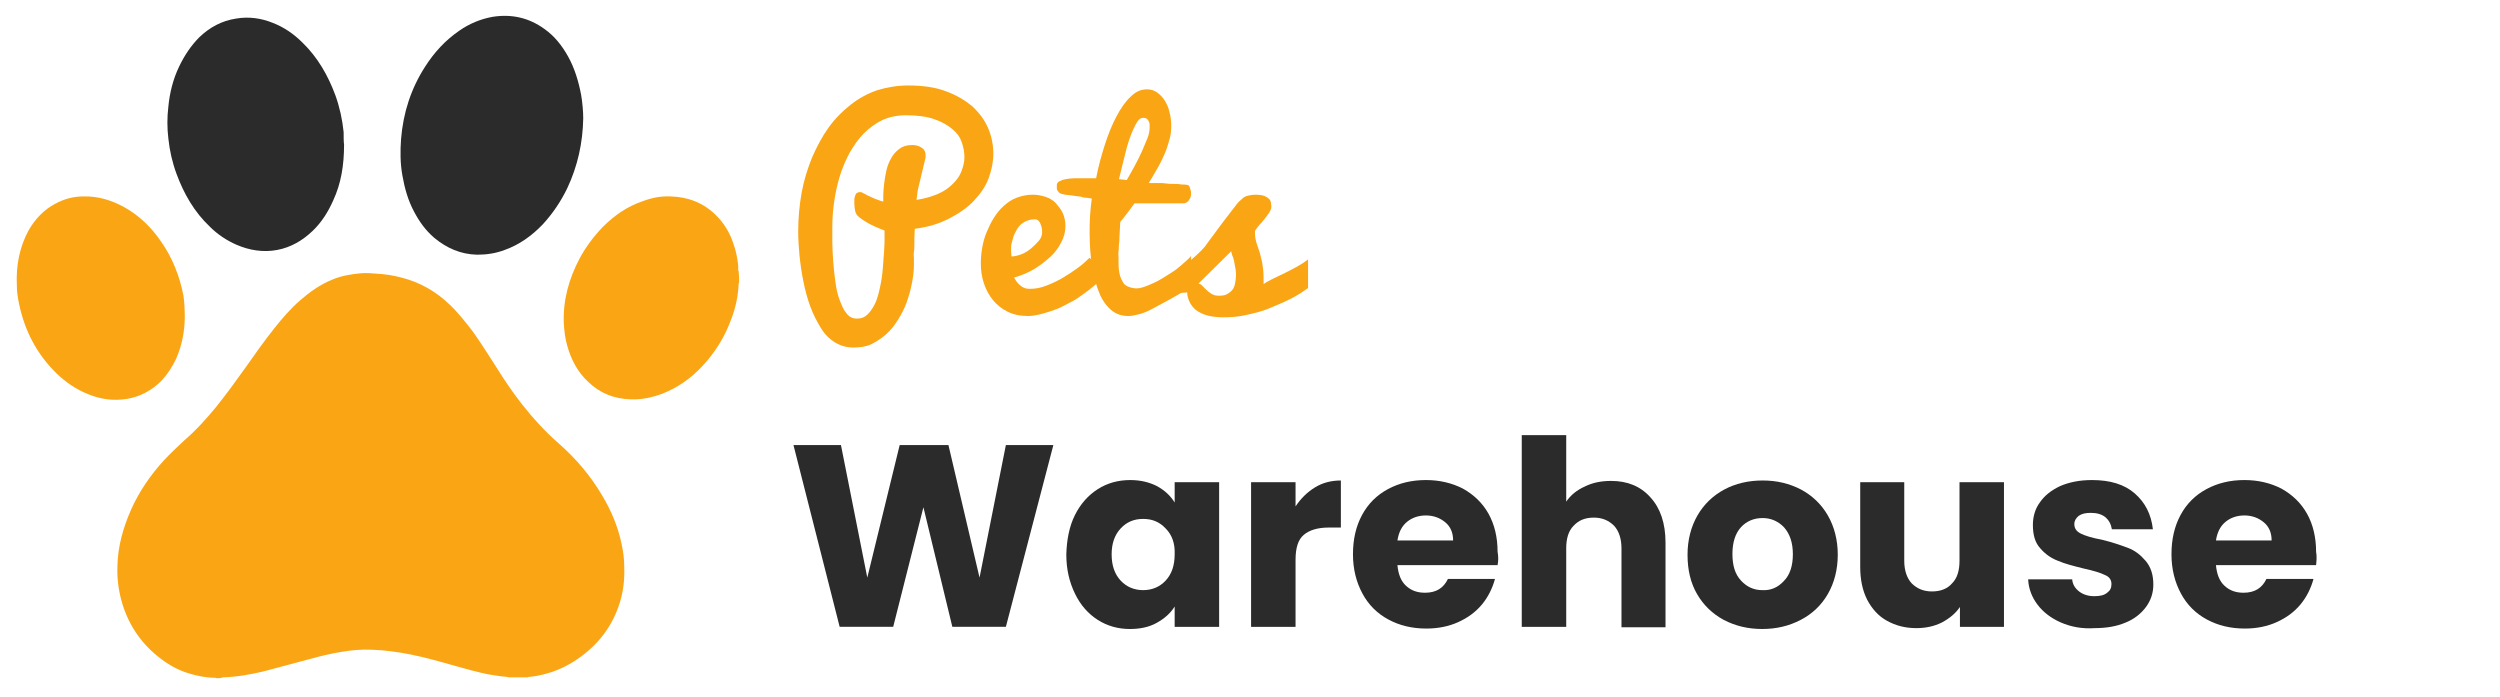 <?xml version="1.0" encoding="utf-8"?>
<!-- Generator: Adobe Illustrator 28.1.0, SVG Export Plug-In . SVG Version: 6.00 Build 0)  -->
<svg version="1.1" id="Layer_1" xmlns="http://www.w3.org/2000/svg" xmlns:xlink="http://www.w3.org/1999/xlink" x="0px" y="0px"
	 viewBox="0 0 579.1 161.4" style="enable-background:new 0 0 579.1 161.4;" xml:space="preserve">
<style type="text/css">
	.st0{fill:#FAA514;}
	.st1{fill:#2B2B2B;}
</style>
<g>
	<path class="st0" d="M210.4,19.8c3.3,0,6.2,0.4,8.6,1.3c2.5,0.9,4.5,2.1,6.2,3.5c1.6,1.5,2.9,3.2,3.7,5.1c0.8,1.9,1.2,3.9,1.2,5.9
		c0,1.9-0.4,3.8-1.1,5.7s-1.9,3.6-3.4,5.2s-3.4,2.9-5.7,4.1s-4.9,2-8,2.4c-0.1,1.4-0.1,2.7-0.1,3.9c0,0.5,0,1-0.1,1.5s0,1,0,1.4
		s0,0.8,0,1.1s0,0.5,0,0.6c0,1.4-0.2,2.8-0.5,4.3s-0.7,2.9-1.2,4.3s-1.2,2.7-2,4s-1.7,2.4-2.7,3.3c-1,0.9-2.2,1.7-3.4,2.3
		s-2.7,0.8-4.2,0.8c-1.6,0-3-0.4-4.3-1.2c-1.3-0.8-2.4-1.9-3.3-3.4s-1.7-3-2.4-4.9s-1.2-3.8-1.6-5.8s-0.7-4-0.9-6s-0.3-3.9-0.3-5.7
		c0-3.1,0.3-6.1,0.8-8.9s1.4-5.6,2.4-8.1c1.1-2.5,2.3-4.8,3.8-6.9c1.5-2.1,3.2-3.8,5.1-5.3c1.9-1.5,3.9-2.6,6.2-3.4
		C205.5,20.2,207.9,19.8,210.4,19.8z M192.8,52.9c0,0.8,0,1.9,0,3.2s0.1,2.8,0.2,4.4s0.3,3.1,0.5,4.7s0.5,3,1,4.3s0.9,2.3,1.6,3.1
		c0.6,0.8,1.4,1.2,2.4,1.2c1,0,1.8-0.3,2.5-1c0.7-0.7,1.3-1.6,1.8-2.7s0.8-2.4,1.1-3.8s0.5-2.8,0.6-4.2s0.2-2.7,0.3-4
		s0.1-2.4,0.1-3.3v-1.4c-1.6-0.6-2.9-1.2-3.8-1.7s-1.6-1-2.1-1.4s-0.8-0.9-0.9-1.4s-0.2-1.1-0.2-1.7c0-0.4,0-0.7,0-1
		s0.1-0.6,0.2-0.9s0.2-0.5,0.4-0.6s0.4-0.2,0.7-0.2c0.2,0,0.4,0,0.5,0.1s0.4,0.2,0.6,0.3c0.6,0.4,1.2,0.6,1.8,0.9s1,0.4,1.3,0.5
		c0.4,0.2,0.8,0.3,1.2,0.4c0-0.3,0-0.8,0-1.5s0.1-1.6,0.2-2.6s0.3-2,0.5-3s0.6-2,1.1-2.9s1.1-1.6,1.9-2.2c0.8-0.6,1.7-0.9,2.9-0.9
		c0.4,0,0.7,0,1.1,0.1c0.4,0.1,0.7,0.2,1,0.4c0.3,0.2,0.6,0.4,0.8,0.7c0.2,0.3,0.3,0.7,0.3,1.2c0,0.1,0,0.2,0,0.3s0,0.1,0,0.2
		l-1.8,7.5l-0.3,2.3c1.9-0.3,3.6-0.8,5-1.4s2.5-1.4,3.4-2.3s1.6-1.8,2-2.9s0.7-2.1,0.7-3.3c0-1.1-0.2-2.2-0.6-3.4s-1.1-2.2-2.2-3.1
		s-2.4-1.7-4.2-2.3c-1.7-0.6-3.9-0.9-6.6-0.9c-2,0-3.8,0.4-5.4,1.1c-1.6,0.8-3,1.8-4.3,3.1s-2.3,2.8-3.3,4.5
		c-0.9,1.7-1.7,3.5-2.3,5.5s-1,3.9-1.3,6S192.8,50.9,192.8,52.9z"/>
	<path class="st0" d="M238.2,73.2c-1.8,0-3.4-0.3-4.8-1s-2.5-1.6-3.4-2.7s-1.6-2.4-2.1-3.9s-0.7-3-0.7-4.6c0-1.1,0.1-2.3,0.3-3.5
		s0.5-2.4,1-3.6s1-2.3,1.7-3.4s1.4-2,2.3-2.8s1.9-1.5,3-1.9s2.3-0.7,3.7-0.7c1.1,0,2.1,0.2,3,0.5s1.8,0.8,2.4,1.5s1.2,1.4,1.6,2.3
		s0.6,1.9,0.6,3c0,1.2-0.3,2.4-0.9,3.6s-1.4,2.4-2.5,3.4s-2.3,2-3.8,2.9s-3,1.5-4.7,2c0.3,0.5,0.6,1,0.9,1.3s0.6,0.6,0.9,0.8
		s0.6,0.3,0.9,0.4s0.7,0.1,1,0.1c1.2,0,2.4-0.2,3.7-0.7s2.6-1.1,3.8-1.8s2.4-1.5,3.5-2.3s2-1.6,2.8-2.4l3.8,3.9
		c-1.7,1.8-3.5,3.3-5.5,4.7c-0.8,0.6-1.7,1.2-2.7,1.7s-2,1.1-3,1.5s-2.2,0.8-3.3,1.1S239.3,73.2,238.2,73.2z M234.3,59.4
		c0.7,0,1.5-0.2,2.3-0.5s1.6-0.8,2.3-1.4s1.3-1.2,1.8-1.8s0.7-1.3,0.7-1.9c0-0.9-0.2-1.6-0.5-2.2s-0.7-0.8-1.2-0.8
		c-0.8,0-1.6,0.2-2.2,0.5s-1.1,0.7-1.5,1.2s-0.7,1.1-1,1.7s-0.4,1.3-0.6,1.9s-0.2,1.3-0.2,1.9S234.3,59,234.3,59.4z"/>
	<path class="st0" d="M275.7,66.6c-1.9,1.1-3.5,2.1-5,2.9s-2.8,1.5-3.9,2.1s-2.2,1-3,1.2s-1.7,0.4-2.4,0.4c-1.5,0-2.8-0.4-3.9-1.3
		s-2.1-2.2-2.8-3.9s-1.3-3.7-1.7-6.1s-0.6-5.1-0.6-8.1c0-1.2,0-2.4,0.1-3.8s0.2-2.6,0.4-4c-0.6-0.1-1-0.2-1.4-0.2s-0.7-0.1-1-0.2
		s-0.8-0.1-1.4-0.2s-1.4-0.2-2.4-0.3c-0.5-0.1-0.8-0.2-1.1-0.3s-0.4-0.4-0.6-0.6s-0.2-0.5-0.2-0.7s0-0.5,0-0.6
		c0-0.4,0.2-0.7,0.6-0.9s0.9-0.4,1.5-0.5s1.2-0.2,2-0.2s1.4,0,2.1,0s1.2,0,1.8,0s0.9,0,1.1,0c0.5-2.6,1.2-5.2,2-7.7
		c0.8-2.5,1.7-4.7,2.7-6.6c1-1.9,2.1-3.5,3.3-4.6c1.2-1.2,2.4-1.7,3.8-1.7c0.8,0,1.6,0.2,2.3,0.7s1.3,1.1,1.8,1.9
		c0.5,0.8,0.9,1.7,1.1,2.7c0.3,1,0.4,2.1,0.4,3.3c0,1-0.1,2-0.4,3c-0.3,1.1-0.6,2.1-1.1,3.3c-0.5,1.1-1,2.2-1.7,3.4s-1.3,2.3-2,3.4
		c0.2,0,0.5,0,0.9,0s0.9,0,1.4,0s1.1,0,1.7,0.1s1.2,0.1,1.8,0.1s1.1,0,1.6,0.1s0.9,0,1.3,0.1c0.4,0,0.7,0.2,0.8,0.6s0.3,0.8,0.3,1.4
		c0,0.7-0.2,1.2-0.6,1.7s-0.8,0.6-1.3,0.6h-11.2c-0.6,0.8-1.1,1.5-1.7,2.3s-1.1,1.4-1.6,2c-0.1,1.2-0.1,2.4-0.2,3.6
		c0,0.5,0,1-0.1,1.6s0,1.1-0.1,1.6s0,1,0,1.5s0,0.9,0,1.3c0,1.1,0.1,1.9,0.3,2.7s0.5,1.3,0.8,1.8s0.8,0.8,1.4,1s1.1,0.3,1.8,0.3
		c0.4,0,0.9-0.1,1.5-0.3s1.3-0.5,2-0.8s1.5-0.7,2.3-1.2s1.6-1,2.4-1.5s1.5-1.1,2.3-1.8s1.4-1.2,2-1.9V66.6z M266.3,29.5
		c0-0.2,0-0.5,0-0.7s-0.1-0.5-0.2-0.7s-0.2-0.4-0.5-0.6c-0.2-0.2-0.5-0.2-0.9-0.2c-0.5,0-1,0.4-1.5,1.3c-0.5,0.9-1,2-1.5,3.4
		c-0.5,1.4-0.9,2.9-1.3,4.6s-0.8,3.3-1.2,4.9c0.3,0,0.6,0.1,0.9,0.1s0.6,0.1,0.9,0.1c0.6-1,1.2-2.1,1.8-3.2s1.2-2.3,1.7-3.4
		s0.9-2.2,1.3-3.1C266.2,31,266.3,30.2,266.3,29.5z"/>
	<path class="st0" d="M273.9,61.9c1.1-0.9,2-1.7,2.7-2.3s1.3-1.2,1.8-1.7s0.9-1,1.3-1.6s0.9-1.2,1.4-1.9s1.2-1.6,2-2.7
		s1.8-2.3,3-3.9c0.3-0.4,0.5-0.7,0.8-1s0.7-0.6,1-0.9s0.8-0.5,1.3-0.6s1-0.2,1.5-0.2c0.9,0,1.7,0.1,2.2,0.3s0.9,0.5,1.1,0.7
		s0.4,0.6,0.4,0.9s0.1,0.6,0.1,0.8c0,0.5-0.2,1-0.6,1.6s-0.8,1.1-1.2,1.6s-0.9,1-1.3,1.5s-0.6,0.8-0.7,1c0,0.6,0,1.2,0.1,1.7
		s0.2,1,0.4,1.5s0.3,1,0.5,1.5s0.3,1.2,0.5,1.9s0.3,1.5,0.4,2.4s0.1,2,0.1,3.3c0.7-0.5,1.5-0.9,2.3-1.3s1.7-0.8,2.5-1.2
		s1.8-0.9,2.7-1.4s1.9-1.1,2.8-1.8l0,6.6c-1.2,0.9-2.6,1.8-4.2,2.6s-3.3,1.5-5,2.2s-3.5,1.1-5.3,1.5s-3.5,0.5-5.1,0.5
		c-1.2,0-2.2-0.1-3.2-0.3s-1.9-0.6-2.6-1s-1.4-1.1-1.8-1.8s-0.8-1.6-0.8-2.7c-0.3,0.1-0.5,0.1-0.8,0.1s-0.5,0-0.8,0
		c-0.3,0-0.6,0-0.9,0s-0.5-0.1-0.7-0.2s-0.4-0.3-0.5-0.6s-0.2-0.7-0.2-1.2c0-0.5,0.1-0.9,0.4-1.3s0.5-0.8,0.8-1.1s0.6-0.6,0.9-0.8
		S273.7,62.1,273.9,61.9z M277.6,65.7c0.2,0,0.5,0.1,0.8,0.4s0.6,0.6,1,1s0.8,0.7,1.3,1s1,0.4,1.7,0.4c0.8,0,1.4-0.1,1.9-0.4
		s0.9-0.6,1.2-1s0.5-0.9,0.6-1.5s0.2-1.1,0.2-1.7c0-0.5,0-1.1-0.1-1.6s-0.2-1.1-0.3-1.6s-0.2-1-0.4-1.4s-0.2-0.8-0.3-1.1L277.6,65.7
		z"/>
	<path class="st1" d="M244,103.1l-11,42.1h-12.4l-6.7-27.7l-7,27.7h-12.4l-10.7-42.1h11l6.1,30.7l7.5-30.7h11.3l7.2,30.7l6.1-30.7
		H244z"/>
	<path class="st1" d="M249,119.3c1.3-2.6,3.1-4.6,5.3-6c2.2-1.4,4.7-2.1,7.5-2.1c2.4,0,4.4,0.5,6.2,1.4c1.8,1,3.1,2.2,4.1,3.8v-4.7
		h10.3v33.5h-10.3v-4.7c-1,1.6-2.4,2.8-4.2,3.8c-1.8,1-3.9,1.4-6.2,1.4c-2.7,0-5.2-0.7-7.4-2.1c-2.2-1.4-4-3.4-5.3-6.1s-2-5.6-2-9.1
		C247.1,125,247.7,121.9,249,119.3z M270,122.4c-1.4-1.5-3.1-2.2-5.2-2.2s-3.8,0.7-5.2,2.2c-1.4,1.5-2.1,3.5-2.1,6
		c0,2.6,0.7,4.6,2.1,6.1c1.4,1.5,3.2,2.2,5.2,2.2s3.8-0.7,5.2-2.2c1.4-1.5,2.1-3.5,2.1-6.1C272.2,125.9,271.5,123.9,270,122.4z"/>
	<path class="st1" d="M304.6,112.9c1.8-1.1,3.8-1.6,6-1.6v10.9h-2.8c-2.6,0-4.5,0.6-5.8,1.7c-1.3,1.1-1.9,3-1.9,5.8v15.5h-10.3
		v-33.5h10.3v5.6C301.3,115.5,302.8,114,304.6,112.9z"/>
	<path class="st1" d="M346.9,130.9h-23.2c0.2,2.1,0.8,3.7,2,4.8s2.6,1.6,4.4,1.6c2.6,0,4.3-1.1,5.3-3.2h10.9c-0.6,2.2-1.6,4.2-3,5.9
		c-1.5,1.8-3.3,3.1-5.5,4.1c-2.2,1-4.7,1.5-7.4,1.5c-3.3,0-6.2-0.7-8.8-2.1c-2.6-1.4-4.6-3.4-6-6c-1.4-2.6-2.2-5.6-2.2-9.1
		c0-3.5,0.7-6.5,2.1-9.1c1.4-2.6,3.4-4.6,6-6c2.6-1.4,5.5-2.1,8.8-2.1c3.2,0,6.1,0.7,8.6,2c2.5,1.4,4.5,3.3,5.9,5.8
		c1.4,2.5,2.1,5.5,2.1,8.8C347.1,128.9,347.1,129.9,346.9,130.9z M336.6,125.2c0-1.8-0.6-3.2-1.8-4.2c-1.2-1-2.7-1.6-4.5-1.6
		c-1.7,0-3.2,0.5-4.4,1.5c-1.2,1-1.9,2.4-2.2,4.3H336.6z"/>
	<path class="st1" d="M382.3,115.2c2.3,2.5,3.5,6,3.5,10.5v19.6h-10.2V127c0-2.2-0.6-4-1.7-5.2c-1.2-1.2-2.7-1.9-4.7-1.9
		c-2,0-3.5,0.6-4.7,1.9c-1.2,1.2-1.7,3-1.7,5.2v18.2h-10.3v-44.4h10.3v15.4c1-1.5,2.5-2.7,4.3-3.5c1.8-0.9,3.8-1.3,6.1-1.3
		C376.9,111.4,380,112.6,382.3,115.2z"/>
	<path class="st1" d="M399.3,143.6c-2.6-1.4-4.7-3.4-6.2-6c-1.5-2.6-2.2-5.6-2.2-9.1c0-3.4,0.8-6.5,2.3-9.1c1.5-2.6,3.6-4.6,6.2-6
		c2.6-1.4,5.6-2.1,8.9-2.1c3.3,0,6.2,0.7,8.9,2.1c2.6,1.4,4.7,3.4,6.2,6c1.5,2.6,2.3,5.7,2.3,9.1c0,3.4-0.8,6.5-2.3,9.1
		c-1.5,2.6-3.6,4.6-6.3,6c-2.7,1.4-5.6,2.1-8.9,2.1C404.9,145.7,402,145,399.3,143.6z M413.2,134.6c1.4-1.4,2.1-3.5,2.1-6.2
		c0-2.7-0.7-4.7-2-6.2c-1.3-1.4-3-2.2-5-2.2c-2,0-3.7,0.7-5,2.1c-1.3,1.4-2,3.5-2,6.2c0,2.7,0.6,4.7,2,6.2c1.3,1.4,2.9,2.2,4.9,2.2
		C410.2,136.8,411.8,136.1,413.2,134.6z"/>
	<path class="st1" d="M464.2,111.7v33.5H454v-4.6c-1,1.5-2.5,2.7-4.2,3.6c-1.8,0.9-3.8,1.3-5.9,1.3c-2.6,0-4.8-0.6-6.8-1.7
		c-2-1.1-3.5-2.8-4.6-4.9c-1.1-2.2-1.6-4.7-1.6-7.6v-19.6h10.2v18.2c0,2.2,0.6,4,1.7,5.2c1.2,1.2,2.7,1.9,4.7,1.9
		c2,0,3.6-0.6,4.7-1.9c1.2-1.2,1.7-3,1.7-5.2v-18.2H464.2z"/>
	<path class="st1" d="M477.4,144.2c-2.3-1-4.1-2.4-5.4-4.1c-1.3-1.7-2.1-3.7-2.2-5.9H480c0.1,1.2,0.7,2.1,1.6,2.8s2.1,1.1,3.5,1.1
		c1.3,0,2.3-0.2,3-0.8c0.7-0.5,1-1.1,1-2c0-1-0.5-1.7-1.5-2.1c-1-0.5-2.6-1-4.9-1.5c-2.4-0.6-4.4-1.1-6-1.8c-1.6-0.6-3-1.6-4.1-2.9
		c-1.2-1.3-1.7-3.1-1.7-5.4c0-1.9,0.5-3.7,1.6-5.2c1.1-1.6,2.6-2.8,4.7-3.8c2.1-0.9,4.5-1.4,7.4-1.4c4.2,0,7.5,1,9.9,3.1
		c2.4,2.1,3.8,4.8,4.2,8.3h-9.5c-0.2-1.2-0.7-2.1-1.5-2.8c-0.9-0.7-2-1-3.4-1c-1.2,0-2.1,0.2-2.8,0.7c-0.6,0.5-1,1.1-1,1.9
		c0,1,0.5,1.7,1.5,2.2c1,0.5,2.6,1,4.8,1.4c2.5,0.6,4.5,1.3,6.1,1.9c1.6,0.6,2.9,1.6,4.1,3c1.2,1.4,1.8,3.2,1.8,5.5
		c0,2-0.6,3.7-1.7,5.2c-1.1,1.5-2.7,2.8-4.7,3.6c-2.1,0.9-4.5,1.3-7.2,1.3C482.3,145.7,479.7,145.2,477.4,144.2z"/>
	<path class="st1" d="M536.5,130.9h-23.2c0.2,2.1,0.8,3.7,2,4.8s2.6,1.6,4.4,1.6c2.6,0,4.3-1.1,5.3-3.2h10.9c-0.6,2.2-1.6,4.2-3,5.9
		c-1.5,1.8-3.3,3.1-5.5,4.1c-2.2,1-4.7,1.5-7.4,1.5c-3.3,0-6.2-0.7-8.8-2.1c-2.6-1.4-4.6-3.4-6-6c-1.4-2.6-2.2-5.6-2.2-9.1
		c0-3.5,0.7-6.5,2.1-9.1c1.4-2.6,3.4-4.6,6-6c2.6-1.4,5.5-2.1,8.8-2.1c3.2,0,6.1,0.7,8.6,2c2.5,1.4,4.5,3.3,5.9,5.8
		c1.4,2.5,2.1,5.5,2.1,8.8C536.7,128.9,536.6,129.9,536.5,130.9z M526.2,125.2c0-1.8-0.6-3.2-1.8-4.2c-1.2-1-2.7-1.6-4.5-1.6
		c-1.7,0-3.2,0.5-4.4,1.5c-1.2,1-1.9,2.4-2.2,4.3H526.2z"/>
</g>
<g>
	<path class="st0" d="M50.2,157.1c-0.1,0-0.2-0.1-0.3-0.1c-2.1,0-4.1-0.4-6.1-1c-2.7-0.8-5.1-2.2-7.3-4c-4.2-3.4-7-7.8-8.4-13
		c-0.7-2.6-1-5.2-0.9-7.9c0.1-4.5,1.3-8.8,3.1-12.9c1.9-4.3,4.5-8.1,7.7-11.6c1.5-1.6,3.1-3.1,4.7-4.6c2.8-2.4,5.2-5.1,7.5-7.9
		c2.3-2.9,4.5-5.9,6.7-9c2.1-3,4.3-6.1,6.6-9c1.9-2.4,3.8-4.6,6.1-6.6c2.2-1.9,4.6-3.6,7.3-4.7c2.1-0.9,4.4-1.3,6.7-1.5
		c1.3-0.1,2.5,0,3.7,0.1c1.9,0.1,3.8,0.4,5.7,0.9c4.3,1.1,8,3.2,11.2,6.3c2,1.9,3.7,4.1,5.4,6.3c1.9,2.7,3.6,5.4,5.4,8.2
		c1.8,2.9,3.7,5.7,5.8,8.4c2.6,3.3,5.4,6.4,8.6,9.2c4,3.5,7.4,7.5,10.1,12.1c2.1,3.5,3.7,7.3,4.5,11.3c0.4,1.8,0.6,3.5,0.6,5.3
		c0.1,2.8-0.2,5.5-1,8.1c-1.6,5.2-4.6,9.3-8.9,12.5c-2.4,1.8-5.1,3.2-8,4c-1.4,0.4-2.8,0.7-4.2,0.8c-0.1,0-0.2,0-0.3,0.1
		c-1.5,0-2.9,0-4.4,0c-0.1,0-0.2-0.1-0.3-0.1c-1.5-0.1-3-0.4-4.4-0.6c-2.5-0.5-5-1.2-7.5-1.9c-3.5-1-7-2-10.5-2.7c-3-0.6-6-1-9-1.1
		c-2.4-0.1-4.7,0.1-7,0.5c-2.5,0.4-5,1-7.5,1.7c-3.4,0.9-6.7,1.8-10.1,2.7c-3.2,0.8-6.5,1.4-9.9,1.5c-0.1,0-0.1,0-0.2,0.1
		C51,157.1,50.6,157.1,50.2,157.1z"/>
	<path class="st0" d="M171.2,65.4c0,0.1-0.1,0.2-0.1,0.3c-0.1,2.8-0.7,5.6-1.7,8.2c-1.5,4.1-3.7,7.7-6.7,10.9
		c-2.6,2.8-5.7,5-9.3,6.4c-2.4,0.9-4.8,1.4-7.3,1.3c-3.8-0.1-7.1-1.4-9.8-4c-2.5-2.3-4-5.2-4.9-8.4c-0.5-1.7-0.7-3.5-0.8-5.3
		c-0.2-5.3,1.2-10.3,3.7-15c1.4-2.6,3.2-5,5.3-7.2c2.7-2.7,5.7-4.8,9.3-6c2.1-0.8,4.2-1.2,6.4-1.1c4.1,0.1,7.7,1.5,10.6,4.4
		c1.9,1.9,3.2,4.1,4,6.6c0.6,1.6,0.9,3.3,1.1,5c0,0.3,0,0.7,0,1c0,0.1,0,0.2,0.1,0.3C171.2,63.6,171.2,64.5,171.2,65.4z"/>
	<path class="st1" d="M135.1,27.4c-0.1,5.7-1.3,11.1-3.7,16.2c-1.5,3.1-3.4,5.9-5.7,8.4c-2.5,2.6-5.4,4.7-8.8,5.9
		c-2.1,0.8-4.2,1.1-6.4,1.1c-3.8-0.1-7-1.5-9.9-3.9c-2-1.7-3.5-3.8-4.7-6.1c-1.4-2.6-2.2-5.5-2.7-8.4c-0.5-2.8-0.5-5.6-0.3-8.4
		c0.5-6.1,2.3-11.7,5.6-16.8c2.1-3.3,4.7-6.1,7.9-8.3c2.3-1.6,4.9-2.7,7.7-3.2c4.4-0.7,8.4,0.2,12,2.8c2.4,1.7,4.1,3.9,5.5,6.4
		c1.5,2.7,2.4,5.7,3,8.8C134.9,23.6,135.1,25.8,135.1,27.4z"/>
	<path class="st1" d="M79.7,33.5c0,4.8-0.7,9-2.5,12.9c-1.2,2.7-2.7,5.1-4.8,7.1c-2.3,2.2-5,3.8-8.2,4.4c-3.2,0.6-6.4,0.1-9.4-1.2
		c-2.3-1-4.4-2.4-6.2-4.2c-3.6-3.4-6-7.6-7.7-12.2c-1-2.7-1.6-5.4-1.9-8.2c-0.3-2.5-0.3-4.9,0-7.4c0.3-3.2,1.1-6.4,2.5-9.3
		c1.2-2.5,2.7-4.8,4.7-6.8c2.4-2.3,5.2-3.8,8.5-4.3c2.9-0.5,5.8-0.1,8.5,1c2.6,1,4.9,2.6,6.9,4.6c3.5,3.4,5.9,7.6,7.6,12.2
		c1,2.8,1.6,5.6,1.9,8.5C79.6,31.7,79.6,32.9,79.7,33.5z"/>
	<path class="st0" d="M42.8,73.3c0,3.3-0.6,6.6-2,9.8c-0.9,1.9-2,3.6-3.4,5.1c-2.2,2.2-4.9,3.7-8,4.2c-3.1,0.5-6.1,0.1-9-1.1
		c-2.8-1.1-5.2-2.8-7.3-4.8c-4.6-4.5-7.4-9.9-8.7-16.2c-0.3-1.4-0.5-2.8-0.5-4.3c-0.2-4.4,0.6-8.7,2.7-12.6c1.5-2.6,3.5-4.8,6.2-6.2
		c2-1.1,4.2-1.7,6.5-1.7c3.4-0.1,6.6,0.9,9.5,2.5c3.4,1.9,6.2,4.6,8.4,7.8c2.7,3.8,4.4,8.1,5.3,12.7C42.7,70,42.8,71.6,42.8,73.3z"
		/>
</g>
</svg>
